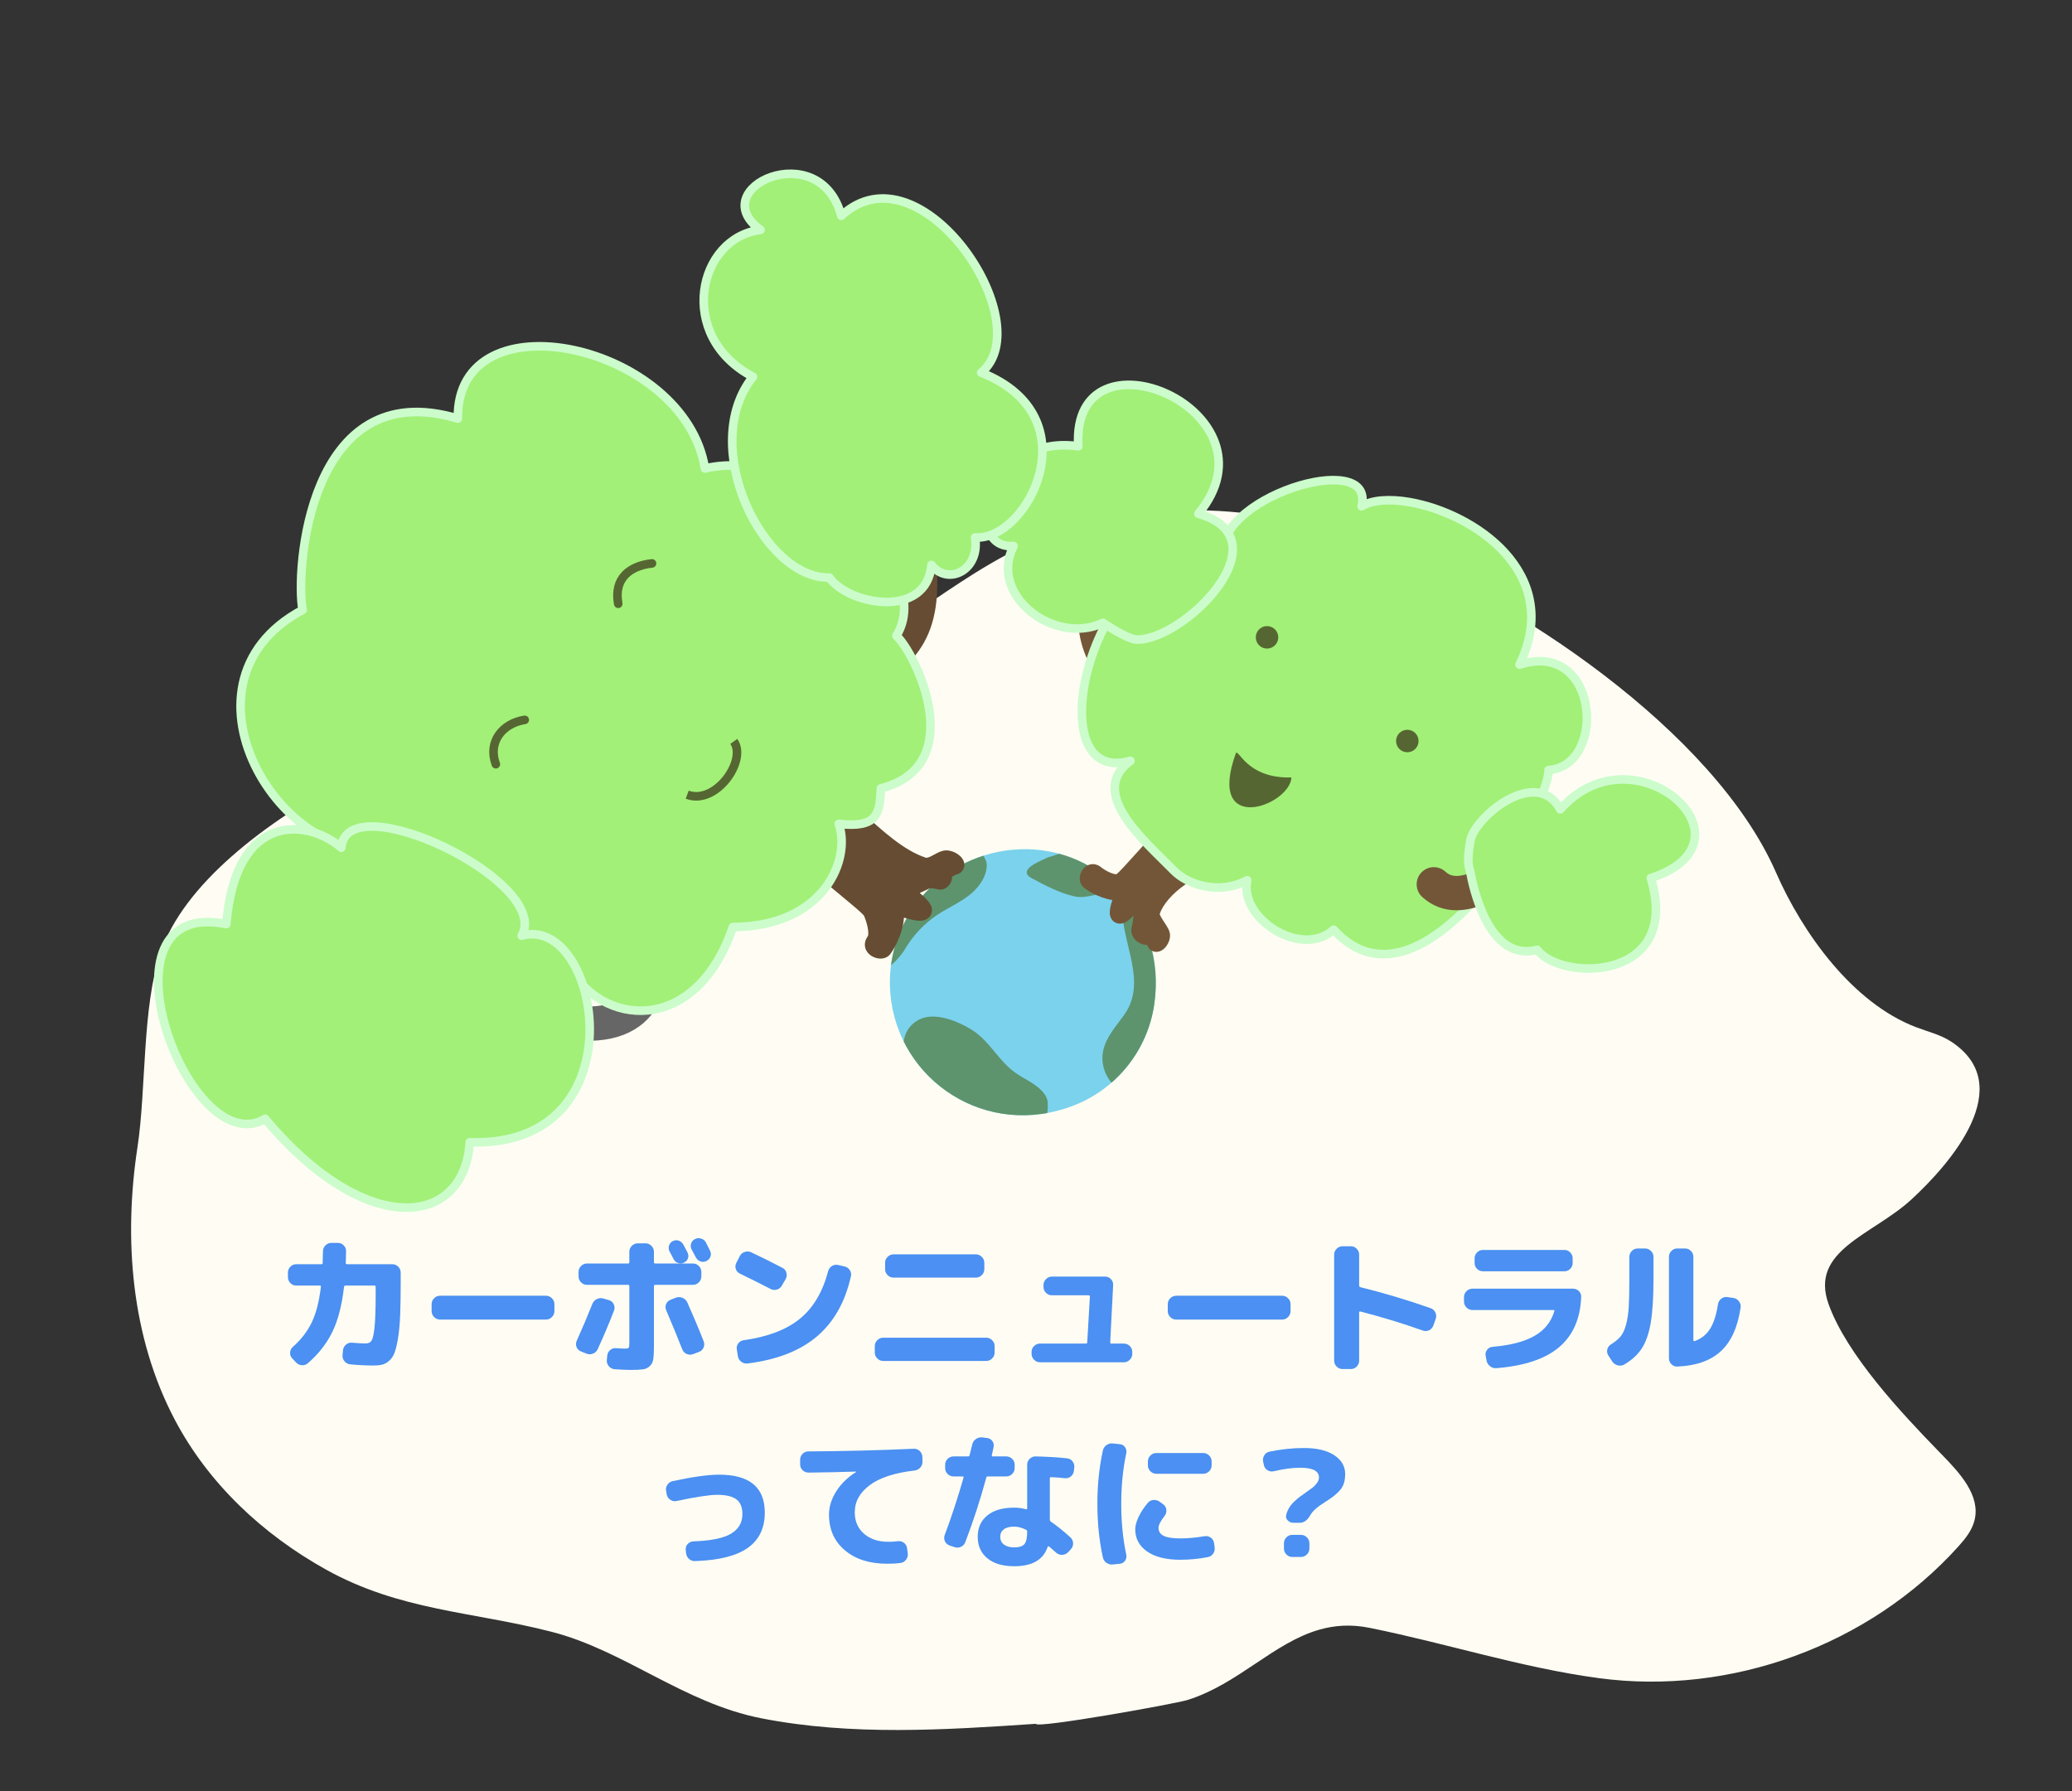 <?xml version="1.0" encoding="UTF-8"?><svg id="_レイヤー_2" xmlns="http://www.w3.org/2000/svg" width="337.758" height="291.957" xmlns:xlink="http://www.w3.org/1999/xlink" viewBox="0 0 337.758 291.957"><rect x="0" y="0" width="337.758" height="291.957" fill="#333333" stroke="none"/><defs><style>.cls-1,.cls-2,.cls-3{stroke-linejoin:round;}.cls-1,.cls-4,.cls-5,.cls-6,.cls-3,.cls-7{fill:none;}.cls-1,.cls-3{stroke:#566632;stroke-width:1.399px;}.cls-2{fill:#a2f078;stroke:#ccfccc;stroke-width:1.4px;}.cls-2,.cls-6,.cls-3,.cls-7{stroke-linecap:round;}.cls-4{stroke:#664c32;stroke-width:5px;}.cls-4,.cls-6,.cls-7{stroke-miterlimit:10;}.cls-8{fill:#664c32;}.cls-8,.cls-9,.cls-5,.cls-10,.cls-11,.cls-12,.cls-13,.cls-14{stroke-width:0px;}.cls-9{fill:#fffdf3;}.cls-6{stroke:#666;}.cls-6,.cls-7{stroke-width:5.595px;}.cls-10{fill:#7bd2ed;}.cls-11{fill:#566632;}.cls-15{clip-path:url(#clippath);}.cls-7{stroke:#735638;}.cls-12{fill:#5d946d;}.cls-13{fill:#735638;}.cls-14{fill:#4b90f2;}</style><clipPath id="clippath"><path class="cls-5" d="M188.138,163.845c-1.103,7.32-6.05,13.567-12.931,16.297-14.428,5.724-28.834-4.067-30.067-18.114-1.038-11.831,7.841-22.25,19.653-23.482,13.938-1.454,25.562,10.585,23.345,25.298Z"/></clipPath></defs><g id="menuBtn_frame"><rect class="cls-5" width="337.758" height="291.957"/></g><g id="_構成案_テキスト"><path class="cls-9" d="M316.056,236.621c-6.151-6.327-15.007-15.78-17.973-24.012-3.173-8.809,7.185-11.272,13.491-17.073,6.468-5.949,17.395-18.594,6.48-25.742-1.738-1.138-3.807-1.617-5.744-2.358-10.381-3.974-18.511-15.404-22.807-25.215-10.119-23.108-42.772-44.82-65.495-53.451-18.417-6.996-39.72-8.06-57.497.429-13.822,6.6-25.126,18.621-40.045,22.087-8.858,2.058-18.119.857-27.188,1.538-21.208,1.593-65.563,20.419-73.107,42.461-3.029,8.849-2.321,22.303-3.759,31.718-2.28,14.924-1.05,30.91,6.085,44.439,5.508,10.444,14.367,18.698,24.62,24.409,12.098,6.738,23.919,6.84,36.793,10.154,11.949,3.076,21.525,11.618,34.208,14.104,14.709,2.883,29.895,1.897,44.743.896,0,.817,22.698-3.247,24.747-3.892,8.248-2.597,13.957-9.29,21.414-11.441,2.48-.715,5.154-.928,8.178-.321,12.54,2.517,24.787,6.513,37.464,8.214,21.417,2.874,44.041-5.328,58.564-21.464,1.123-1.248,2.219-2.607,2.632-4.235,1.042-4.103-2.45-7.804-5.404-10.836-.132-.135-.265-.272-.399-.41Z"/><path class="cls-10" d="M188.138,163.845c-1.103,7.32-6.05,13.567-12.931,16.297-14.428,5.724-28.834-4.067-30.067-18.114-1.038-11.831,7.841-22.25,19.653-23.482,13.938-1.454,25.562,10.585,23.345,25.298Z"/><g class="cls-15"><path class="cls-12" d="M158.902,137.526c.267-.242,1.834,2.638,1.897,3.017.316,1.904-1.058,3.904-2.422,5.074-1.666,1.429-3.735,2.29-5.565,3.5-2.248,1.486-4.071,3.493-5.427,5.814-.346.592-3.355,4.558-3.574,1.737-.117-1.509-.855-4.489-.855-4.489,0,0,15.912-14.622,15.946-14.653Z"/><path class="cls-12" d="M170.686,139.814c-.71.41-3.841,1.5-3.243,2.707.149.301.458.482.753.642,2.118,1.154,4.534,2.415,6.903,2.948,2.012.453,3.617-.546,5.596-.477.802.028,1.642.405,1.997,1.124.236.477.231,1.032.239,1.565.078,5.754,4.091,11.826.317,17.121-1.336,1.874-2.994,3.659-3.434,5.918-.402,2.069.354,4.327,1.96,5.7.647.553,4.926,2.572,5.508,1.543,0,0,4.373-7.786,4.373-7.786l1.938-24.408-13.973-9.465s-8.929,2.865-8.932,2.867Z"/><path class="cls-12" d="M149.851,166.196c2.572-1.322,6.466.333,8.694,1.766,2.742,1.763,4.21,4.885,6.819,6.806,1.581,1.164,3.554,1.862,4.767,3.405.333.423.603.918.645,1.454.211,2.689-.746,4.195-3.046,5.302-7.87-.304-16.333-3.361-17.498-5.322-1.165-1.961-5.885-10.579-.381-13.412Z"/></g><path class="cls-7" d="M183.119,110.592c-5.643-4.42-6.113-13.934-1.3-18.434"/><path class="cls-13" d="M188.507,154.471c-.339,0-.772-.207-.882-.79-.04-.169-.371-.847-.664-1.445-.556-1.135-1.336-2.731-1.919-4.352-1.51,1.81-2.08,1.982-2.493,1.982h0c-.312,0-.59-.148-.762-.406-.177-.267-.49-.738.503-3.356-2.63-.071-4.896-1.693-5.24-2.018-.366-.345-.446-.927-.212-1.519.246-.618.748-1.002,1.311-1.002.215,0,.544.06.89.341.645.526,2.022,1.305,2.929,1.305h0c.13,0,.242-.017.332-.049.384-.198,1.934-1.924,3.301-3.446,2.48-2.763,5.568-6.201,7.461-7.216,2.543-1.536,4.981-2.357,7.023-2.357,1.933,0,3.378.783,3.967,2.149.906,2.101-.335,5.17-3.404,8.422l-.199.211-.289.008c-5.113.147-10.766,4.49-11.807,7.942-.117.388.506,1.328.878,1.89.438.661.785,1.184.8,1.688.019.654-.346,1.269-.664,1.597-.268.275-.564.421-.858.421Z"/><path class="cls-13" d="M200.084,130.842c4.146,0,5.287,3.848.053,9.392-5.383.155-11.312,4.648-12.456,8.439-.352,1.165,1.626,3.032,1.648,3.801.017.59-.518,1.298-.824,1.298-.093,0-.165-.065-.194-.219-.125-.661-2.146-4.066-3.004-7.12-1.456,1.888-2.356,2.735-2.76,2.735-.522,0-.211-1.417.804-3.833-.295.051-.591.074-.884.074-2.373,0-4.587-1.498-4.939-1.83-.321-.303.025-1.313.619-1.313.138,0,.289.054.448.184.716.584,2.23,1.462,3.371,1.462.205,0,.398-.028.573-.092,1.143-.418,7.82-9.076,10.852-10.702,2.604-1.572,4.923-2.274,6.693-2.274M200.085,129.443h0c-2.162,0-4.716.85-7.388,2.458-2,1.092-4.983,4.413-7.617,7.346-1.153,1.283-2.571,2.863-3.079,3.263-.01,0-.022,0-.035,0-.636,0-1.821-.605-2.486-1.147-.506-.412-1.003-.499-1.332-.499-.855,0-1.606.553-1.959,1.442-.338.851-.189,1.749.381,2.287.537.507,2.498,1.772,4.757,2.122-.598,1.802-.5,2.563-.122,3.132.299.45.801.718,1.344.718.607,0,1.217-.256,2.256-1.353.514,1.258,1.09,2.434,1.527,3.328.245.5.548,1.119.615,1.316.168.787.789,1.312,1.559,1.312.34,0,.852-.11,1.36-.632.433-.446.887-1.233.863-2.104-.02-.705-.435-1.331-.916-2.056-.251-.379-.709-1.07-.769-1.375,1.018-3.158,6.415-7.235,11.134-7.371l.579-.017.398-.421c3.319-3.515,4.575-6.775,3.539-9.179-.705-1.634-2.385-2.572-4.609-2.572h0Z"/><path class="cls-13" d="M186.919,153.329c-.555,0-1.139-.305-1.49-.777-.3-.404-.396-.891-.263-1.334.178-.588.247-1.328.328-2.185.065-.7.141-1.494.289-2.367l.035-.209,1.007-1.066,1.018.96h0c.01,0-.29.664.449,3.972.249,1.118.161,1.952-.261,2.479-.273.34-.668.528-1.112.528h0Z"/><path class="cls-13" d="M187.334,145.872c-.259.274-.466,1.286.275,4.604.36,1.611-.13,2.155-.69,2.155-.593,0-1.263-.611-1.083-1.21.351-1.165.307-2.703.636-4.636l.861-.912M186.317,144.911l-.861.912-.291.308-.071.418c-.153.899-.229,1.707-.296,2.421-.077.819-.143,1.526-.3,2.046-.198.657-.063,1.369.371,1.953.485.653,1.271,1.059,2.051,1.059.651,0,1.256-.288,1.658-.79.562-.701.695-1.733.397-3.068-.64-2.868-.457-3.581-.449-3.61,0,.002-.037.126-.174.271l-2.035-1.92h0Z"/><path class="cls-2" d="M191.331,141.911c-4.567-4.677-14.218-12.675-7.056-17.884-16.412,4.705-5.368-39.482,15.221-32.762-2.594-9.931,24.869-18.417,22.453-8.727,1.686-1.042,4.518-1.248,7.745-.701,10.524,1.784,25.239,11.579,18.01,26.513,12.963-4.221,14.328,16.52,4.727,17.181.177,6.152-20.734,41.772-35.04,26.02-5.25,4.769-15.446-1.865-14.085-8.061-4.548,2.44-9.71.739-11.975-1.58Z"/><path class="cls-7" d="M233.726,144.155c4.437,4.054,10.858-1.713,13.402-2.309"/><path class="cls-2" d="M185.346,104.261c-1.601-.021-5.537-2.731-5.537-2.731-7.919,3.76-18.718-4.482-14.586-12.523-8.552.665-4.284-18.401,10.548-16.259-1.232-20.514,33.548-5.781,19.581,10.996,14.245,4.086-2.297,20.616-10.006,20.516Z"/><path class="cls-2" d="M239.706,142.32c.354,1.848,2.854,14.665,10.874,12.51,4,5.272,23.62,5.093,18.52-11.692,18.301-5.914-2.641-24.937-14.754-11.202-3.859-7.119-14.009,1.254-14.667,5.121-.658,3.867-.172,4.219.027,5.263Z"/><path class="cls-11" d="M201.452,122.793c.466-.813,1.763,4.153,9.068,3.943-.252,4.625-13.961,9.637-9.068-3.943Z"/><path class="cls-8" d="M143.531,155.563c-.608,0-1.392-.335-1.711-.976-.244-.49-.171-1.053.2-1.546.431-.572.207-2.25-.545-4.08-.214-.44-2.189-2.069-3.778-3.379-2.965-2.445-6.644-5.479-7.997-7.691-1.459-1.326-1.948-3.123-1.308-4.827.771-2.057,2.934-3.439,5.379-3.439,1.277,0,2.556.362,3.801,1.077l.061.034.052.045c.778.68,1.577,1.412,2.395,2.161,3.244,2.97,6.92,6.337,10.61,7.533.105.035.214.051.331.051.505,0,1.069-.31,1.614-.61.52-.285,1.01-.555,1.515-.588l.127-.004c.921,0,2.126.711,2.22,1.54.046.409-.182.884-.795,1.023-.205.051-1.027.494-1.754.884-1.397.752-3.387,1.822-5.392,2.608,2.705,2.055,2.787,2.763,2.614,3.303-.085.266-.358.713-1.229.713-.678,0-1.773-.26-3.266-.773.12,3.147-1.75,6.073-2.155,6.536-.228.26-.578.404-.988.404Z"/><path class="cls-8" d="M133.771,130.325c1.074,0,2.25.293,3.454.984,3.963,3.463,8.483,8.288,13.249,9.832.183.059.365.085.547.085,1.209,0,2.369-1.146,3.176-1.2.026-.002.053-.003.08-.003.916,0,2.04,1.007,1.27,1.183-.792.181-4.813,2.783-8.464,3.961,3.393,2.415,4.108,3.53,2.858,3.53-.735,0-2.147-.385-4.094-1.116.683,3.218-1.419,6.623-1.853,7.118-.099.113-.269.165-.461.165-.65,0-1.565-.589-.953-1.401.794-1.053.102-3.406-.456-4.767-.558-1.361-9.772-7.667-11.878-11.255-3.2-2.797-.593-7.115,3.526-7.115M133.771,128.927h0c-2.735,0-5.16,1.565-6.034,3.893-.734,1.955-.203,4.004,1.419,5.522,1.456,2.305,5.13,5.334,8.098,7.782,1.451,1.196,3.25,2.68,3.601,3.166.751,1.859.767,3.087.606,3.334-.527.7-.627,1.552-.266,2.277.467.936,1.539,1.363,2.337,1.363.614,0,1.152-.229,1.515-.644.417-.477,2.086-3.038,2.31-6.037,1.123.345,1.976.514,2.583.514,1.404,0,1.806-.918,1.896-1.199.309-.968-.171-1.884-1.91-3.329,1.645-.722,3.198-1.558,4.354-2.179.662-.356,1.412-.76,1.624-.831.835-.189,1.384-.923,1.288-1.772-.137-1.217-1.679-2.161-2.915-2.161-.058,0-.116.002-.174.006-.658.044-1.241.364-1.804.674-.446.245-.952.523-1.278.523-.043,0-.08-.005-.115-.017-3.546-1.149-7.162-4.461-10.353-7.383-.833-.763-1.621-1.484-2.407-2.171l-.104-.091-.12-.069c-1.352-.776-2.748-1.169-4.149-1.169h0Z"/><path class="cls-8" d="M153.299,145.024c-.132,0-.263-.017-.391-.05-.731-.19-1.635-.24-2.681-.298-.848-.047-1.809-.1-2.865-.239l-.21-.027-1.302-1.138s.918-1.055.919-1.055c.009,0,.171.071.636.07.63,0,1.884-.132,4.276-.764.552-.146,1.049-.219,1.478-.219,1.098,0,1.6.471,1.828.866.307.531.276,1.216-.079,1.833-.364.63-.98,1.021-1.609,1.021Z"/><path class="cls-8" d="M153.159,142.002c2.193,0,1.286,2.322.139,2.322-.071,0-.142-.009-.214-.027-1.423-.37-3.28-.246-5.632-.554l-1.142-.999c.149.13.463.242,1.094.242.828,0,2.2-.192,4.456-.788.52-.137.948-.196,1.298-.196"/><path class="cls-6" d="M105.368,156.762c1.24,4.579-1.416,13.615-18.065,8.674"/><path class="cls-4" d="M142.524,109.251c6.011-3.878,9.907-8.336,6.494-24.424"/><path class="cls-2" d="M136.721,134.305c2.054,5.727-2.333,16.745-17.247,16.816-6.24,18.136-21.774,15.917-26.607,6.451-5.441,9.224-39.548-5.733-27.426-19.602-18.253,5.89-39.065-26.279-16.112-38.545-1.209-6.07.825-38.538,25.311-31.187-.34-20.377,37.044-12.168,40.273,8.128,16.521-3.908,37.945,16.563,31.206,27.273,2.972,2.597,12.142,21.096-2.523,24.879-.183,4.208-.571,6.49-6.875,5.786Z"/><path class="cls-2" d="M85.037,152.535c12.808-3.659,19.576,34.582-8.459,33.67-.92,14.048-17.133,15.605-33.358-3.818-12.558,7.372-28.55-36.31-6.331-31.743,1.536-18.752,13.594-16.989,18.744-12.45.871-10.558,34.411,5.612,29.404,14.34Z"/><path class="cls-2" d="M158.943,87.613c8.487.638,19.243-19.667,1.005-26.87,9.751-8.078-9.945-37.524-22.806-25.565-3.539-13.186-22.533-4.45-13.169,2.299-10.225,1.235-13.805,17.328-1.239,23.942-9.029,11.33,1.752,32.984,12.458,32.73,3.097,4.454,15.846,6.86,16.646-2.052,2.654,3.461,7.984.862,7.106-4.483Z"/><path class="cls-1" d="M119.617,120.853c2.194,3.101-2.908,10.437-7.597,8.692"/><path class="cls-3" d="M80.826,124.58c-1.341-3.586,1.032-6.661,4.713-7.232"/><path class="cls-3" d="M100.778,98.424c-.747-4.088,1.802-6.172,5.504-6.582"/><circle class="cls-11" cx="206.539" cy="103.895" r="1.833"/><circle class="cls-11" cx="229.408" cy="120.795" r="1.833"/><path class="cls-14" d="M48.279,209.566c-.368,0-.685-.136-.948-.408s-.396-.592-.396-.96v-.744c0-.368.132-.688.396-.96.264-.272.58-.408.948-.408h4.104c.145,0,.217-.063.217-.192.031-.832.048-1.472.048-1.92,0-.368.136-.688.408-.96.271-.272.591-.408.96-.408h1.056c.368,0,.684.132.948.396.264.264.396.581.396.948,0,.464-.016,1.112-.048,1.944,0,.128.063.192.192.192h7.416c.367,0,.684.136.947.408.265.272.396.592.396.96v1.68c0,2.032-.028,3.76-.084,5.184-.057,1.424-.164,2.644-.324,3.66-.16,1.017-.344,1.82-.552,2.412-.208.592-.496,1.056-.864,1.392s-.748.556-1.14.66c-.393.104-.9.156-1.524.156-1.152,0-2.399-.064-3.744-.192-.368-.032-.676-.196-.924-.492s-.356-.627-.324-.996l.072-.792c.032-.368.192-.676.48-.924.287-.248.615-.356.983-.324.896.081,1.647.12,2.256.12.433,0,.748-.156.948-.468s.36-1.044.48-2.196c.119-1.152.18-2.912.18-5.28v-1.272c0-.144-.064-.216-.192-.216h-4.728c-.128,0-.208.072-.24.216-.336,2.976-.968,5.42-1.896,7.332-.929,1.912-2.265,3.62-4.009,5.124-.288.24-.62.344-.996.312-.376-.032-.691-.192-.947-.48l-.601-.648c-.256-.272-.368-.592-.336-.96.032-.368.184-.672.456-.912,1.328-1.168,2.348-2.488,3.061-3.96.711-1.472,1.212-3.408,1.5-5.808.031-.144-.032-.216-.192-.216h-3.84Z"/><path class="cls-14" d="M71.727,215.111c-.368,0-.688-.136-.96-.408-.272-.272-.408-.592-.408-.96v-1.152c0-.368.136-.688.408-.96.271-.272.592-.408.96-.408h17.279c.368,0,.688.136.96.408.272.272.408.592.408.96v1.152c0,.368-.136.688-.408.96-.271.272-.592.408-.96.408h-17.279Z"/><path class="cls-14" d="M94.695,220.294c-.353-.144-.592-.388-.72-.732-.129-.344-.112-.684.048-1.02.976-2.176,1.824-4.176,2.544-6,.144-.352.388-.612.731-.78s.7-.196,1.068-.084l.912.264c.352.112.607.332.768.66.16.328.176.668.048,1.02-.72,1.904-1.607,4.008-2.663,6.312-.16.352-.421.596-.78.732-.36.136-.717.132-1.068-.012l-.888-.36ZM112.959,205.967c.368,0,.688.136.96.408.272.272.408.592.408.96v.744c0,.368-.136.688-.408.96-.272.272-.592.408-.96.408h-6.144c-.145,0-.216.072-.216.216v9.696c0,.977-.032,1.696-.097,2.16-.063.464-.248.848-.552,1.152-.304.304-.684.488-1.14.552s-1.164.096-2.124.096c-.561,0-1.4-.041-2.521-.12-.368-.032-.676-.196-.924-.492-.248-.296-.356-.628-.324-.996l.072-.72c.032-.368.188-.672.468-.912.28-.24.604-.344.973-.312.575.048,1.023.072,1.344.072.399,0,.636-.044.708-.132.072-.088.107-.372.107-.852v-9.192c0-.144-.063-.216-.191-.216h-6.721c-.368,0-.688-.136-.96-.408-.271-.272-.407-.592-.407-.96v-.744c0-.368.136-.688.407-.96.272-.272.592-.408.96-.408h6.721c.128,0,.191-.072.191-.216v-1.704c0-.368.136-.688.408-.96.272-.271.592-.408.96-.408h1.272c.367,0,.688.136.96.408.271.272.408.592.408.96v1.704c0,.144.071.216.216.216h6.144ZM112.959,220.75c-.352.128-.7.112-1.044-.048-.344-.16-.58-.416-.708-.768-.8-2.032-1.672-4.152-2.616-6.36-.144-.336-.144-.672,0-1.008.145-.336.393-.567.744-.696l.864-.336c.352-.128.708-.116,1.068.036.359.152.619.404.779.756.992,2.224,1.88,4.336,2.664,6.336.128.352.116.696-.036,1.032-.152.336-.404.568-.756.696l-.96.36ZM111.399,202.894c.08.144.191.356.336.636.144.28.256.492.336.636.159.32.184.64.072.96-.112.32-.328.552-.648.696-.304.144-.62.164-.948.06s-.572-.308-.731-.612c-.08-.144-.192-.356-.336-.636-.145-.28-.257-.492-.336-.636-.16-.304-.188-.62-.084-.948.104-.328.308-.572.611-.732.32-.16.645-.184.973-.072.327.112.579.328.756.648ZM115.071,202.534c.08.16.195.392.348.696.152.304.26.521.324.648.16.32.184.64.072.96-.112.32-.328.56-.648.72-.32.16-.645.184-.972.072-.328-.112-.58-.328-.756-.648-.145-.288-.376-.72-.696-1.296-.16-.32-.188-.644-.084-.972.104-.328.315-.572.636-.732.32-.16.656-.184,1.008-.072.353.112.608.32.769.624Z"/><path class="cls-14" d="M120.615,207.622c-.336-.16-.561-.416-.672-.768-.112-.352-.08-.688.096-1.008l.552-1.08c.176-.336.444-.564.805-.684.359-.12.716-.1,1.067.06,1.648.784,3.336,1.624,5.064,2.52.336.16.556.424.66.792.104.368.067.712-.108,1.032l-.624,1.08c-.176.32-.444.537-.804.648-.36.112-.708.08-1.044-.096-1.664-.864-3.328-1.696-4.992-2.496ZM137.655,206.447c.368.08.656.276.864.588.207.312.271.652.191,1.02-.944,4.208-2.796,7.48-5.556,9.816-2.76,2.336-6.524,3.8-11.292,4.392-.384.048-.729-.044-1.032-.276-.304-.232-.488-.54-.552-.924l-.168-1.104c-.064-.352.016-.676.24-.972.224-.296.52-.468.888-.516,3.903-.544,6.948-1.704,9.132-3.48,2.185-1.776,3.724-4.36,4.62-7.752.096-.368.3-.652.612-.852.312-.2.651-.26,1.02-.18l1.032.24Z"/><path class="cls-14" d="M143.967,221.854c-.368,0-.688-.136-.96-.408-.271-.272-.407-.592-.407-.96v-1.056c0-.368.136-.688.407-.96.272-.272.592-.408.96-.408h16.801c.367,0,.688.136.96.408.271.272.407.592.407.96v1.056c0,.368-.136.688-.407.96-.272.272-.593.408-.96.408h-16.801ZM145.647,204.478h13.439c.368,0,.688.136.96.408.272.272.408.592.408.96v1.056c0,.368-.136.688-.408.96-.271.272-.592.408-.96.408h-13.439c-.368,0-.688-.136-.96-.408-.272-.272-.408-.592-.408-.96v-1.056c0-.368.136-.688.408-.96.271-.272.592-.408.96-.408Z"/><path class="cls-14" d="M169.527,222.071c-.368,0-.688-.136-.96-.408-.272-.272-.408-.592-.408-.96v-.336c0-.368.136-.684.408-.948.271-.264.592-.396.96-.396h7.488c.144,0,.216-.072.216-.216l.432-7.44c0-.144-.064-.216-.192-.216h-6c-.368,0-.688-.132-.96-.396-.271-.264-.407-.58-.407-.948v-.336c0-.368.136-.688.407-.96.272-.272.592-.408.96-.408h8.688c.368,0,.68.136.936.408s.376.592.36.96l-.479,9.336c0,.144.063.216.191.216h2.04c.368,0,.688.132.96.396.272.264.408.58.408.948v.336c0,.368-.136.688-.408.96s-.592.408-.96.408h-13.68Z"/><path class="cls-14" d="M191.727,215.111c-.368,0-.688-.136-.96-.408-.272-.272-.408-.592-.408-.96v-1.152c0-.368.136-.688.408-.96.271-.272.592-.408.96-.408h17.279c.368,0,.688.136.96.408.272.272.408.592.408.96v1.152c0,.368-.136.688-.408.96-.271.272-.592.408-.96.408h-17.279Z"/><path class="cls-14" d="M218.847,223.175c-.369,0-.688-.136-.961-.408-.271-.272-.407-.592-.407-.96v-17.28c0-.368.136-.688.407-.96.272-.271.592-.408.961-.408h1.367c.368,0,.685.136.948.408.264.272.396.592.396.96v5.04c0,.144.071.232.216.264,3.76.928,7.56,2.064,11.399,3.408.353.112.616.34.792.684s.2.7.072,1.068l-.384,1.08c-.128.352-.353.608-.672.768-.32.16-.656.184-1.008.072-3.28-1.168-6.688-2.208-10.225-3.12-.128-.032-.191.024-.191.168v7.848c0,.368-.133.688-.396.96s-.58.408-.948.408h-1.367Z"/><path class="cls-14" d="M240.015,213.551c-.369,0-.688-.136-.96-.408-.272-.272-.408-.592-.408-.96v-.744c0-.368.136-.688.408-.96.271-.272.591-.408.96-.408h16.392c.384,0,.708.132.972.396.265.264.388.588.372.972-.144,3.537-1.344,6.26-3.6,8.172s-5.664,3.052-10.225,3.42c-.384.032-.728-.072-1.031-.312-.305-.24-.496-.552-.576-.936l-.145-.792c-.063-.352.017-.672.24-.96s.52-.448.888-.48c2.881-.24,5.148-.828,6.805-1.764s2.748-2.292,3.275-4.068c.032-.112-.016-.168-.144-.168h-13.224ZM241.719,203.759h13.297c.367,0,.684.136.947.408.265.272.396.592.396.96v.768c0,.368-.132.684-.396.948-.264.264-.58.396-.947.396h-13.297c-.368,0-.684-.132-.947-.396-.265-.264-.396-.58-.396-.948v-.768c0-.368.132-.688.396-.96.264-.272.579-.408.947-.408Z"/><path class="cls-14" d="M262.815,221.95l-.648-1.008c-.191-.304-.244-.632-.156-.984.088-.352.292-.624.612-.816.672-.416,1.191-.848,1.561-1.296.367-.448.663-1.092.888-1.932.224-.84.368-1.804.432-2.892.064-1.088.097-2.6.097-4.536v-3.6c0-.368.136-.688.407-.96.272-.272.592-.408.96-.408h1.2c.368,0,.688.136.96.408s.408.592.408.96v3.6c0,2.992-.148,5.364-.444,7.116s-.776,3.144-1.439,4.176c-.664,1.032-1.62,1.916-2.868,2.652-.336.192-.692.24-1.068.144-.376-.096-.676-.304-.899-.624ZM273.399,222.766c-.368.016-.685-.112-.948-.384-.264-.272-.396-.592-.396-.96v-16.536c0-.368.132-.688.396-.96s.58-.408.948-.408h1.296c.368,0,.684.136.948.408.264.272.396.592.396.96v13.608c0,.112.072.152.216.12,1.072-.384,1.904-1.044,2.496-1.98s1.024-2.276,1.296-4.02c.064-.368.24-.668.528-.9s.616-.324.984-.276l.983.144c.368.048.672.225.912.528s.336.64.288,1.008c-.464,3.216-1.54,5.6-3.228,7.152-1.688,1.552-4.061,2.384-7.116,2.496Z"/><path class="cls-14" d="M108.687,243.631l-.097-.552c-.08-.368-.016-.712.192-1.032.208-.32.496-.52.864-.6,3.264-.704,5.792-1.056,7.584-1.056,4.96,0,7.439,2.064,7.439,6.192,0,2.512-.92,4.424-2.76,5.736s-4.712,2.032-8.616,2.16c-.384.016-.716-.108-.996-.372-.279-.264-.436-.588-.468-.972l-.048-.504c-.032-.368.076-.684.324-.948s.556-.404.924-.42c2.848-.096,4.892-.512,6.132-1.248,1.24-.736,1.86-1.808,1.86-3.216,0-1.088-.324-1.88-.973-2.376-.647-.496-1.7-.744-3.155-.744-1.248,0-3.448.336-6.601,1.008-.352.081-.688.016-1.008-.192-.32-.208-.521-.496-.6-.864Z"/><path class="cls-14" d="M131.823,240.054c-.384,0-.712-.128-.984-.384-.271-.255-.407-.576-.407-.96v-.768c0-.368.132-.684.396-.948s.58-.396.948-.396c5.76-.032,11.487-.176,17.184-.432.368-.016.688.104.96.36s.416.568.433.936l.023.768c.016.384-.1.716-.348.996-.248.28-.564.444-.948.492-3.232.368-5.664,1.16-7.296,2.376s-2.448,2.688-2.448,4.416c0,1.472.504,2.644,1.513,3.516,1.008.872,2.327,1.308,3.96,1.308.527,0,1.039-.032,1.535-.096.368-.048.7.036.996.252.296.216.469.508.517.876l.12.84c.048.384-.045.732-.276,1.044-.232.312-.54.492-.924.54-.576.08-1.296.12-2.16.12-2.864,0-5.16-.728-6.888-2.184-1.729-1.456-2.593-3.4-2.593-5.832,0-1.28.393-2.54,1.177-3.78.783-1.24,1.863-2.292,3.239-3.156.017,0,.024-.016.024-.048,0-.016-.008-.024-.024-.024-2.336.08-4.912.136-7.728.168Z"/><path class="cls-14" d="M154.791,251.934c-.352-.128-.604-.356-.756-.684-.152-.328-.164-.667-.036-1.02,1.088-2.896,2.112-6.016,3.072-9.36.032-.128-.017-.192-.145-.192h-1.487c-.368,0-.688-.132-.96-.396-.272-.264-.408-.58-.408-.948v-.576c0-.368.136-.684.408-.948.271-.264.592-.396.96-.396h2.376c.128,0,.207-.063.24-.192.191-.768.336-1.352.432-1.752.08-.368.279-.664.6-.888.32-.224.672-.312,1.057-.264l.768.096c.368.048.656.22.864.516.208.296.271.62.191.972-.032.144-.08.364-.144.66-.064.296-.112.516-.145.66-.032.128.024.192.169.192h2.184c.368,0,.688.132.96.396.271.264.408.58.408.948v.576c0,.369-.137.684-.408.948-.272.264-.592.396-.96.396h-3.024c-.128,0-.208.072-.239.216-.929,3.456-2.064,6.952-3.408,10.488-.129.352-.364.608-.708.768-.345.16-.7.176-1.068.048l-.792-.264ZM171.327,240.799c-.128,0-.192.064-.192.192v6.744c0,.128.057.232.168.312,1.04.72,2.104,1.576,3.192,2.568.271.256.416.572.432.948.017.376-.104.7-.359.972l-.433.48c-.256.272-.575.42-.96.444-.384.024-.72-.092-1.008-.348-.4-.368-.784-.704-1.151-1.008-.032-.032-.076-.04-.133-.024-.056.016-.092.048-.107.096-.704,2.096-2.521,3.144-5.448,3.144-1.872,0-3.332-.432-4.38-1.296-1.048-.864-1.572-2.032-1.572-3.504,0-1.456.517-2.612,1.548-3.468,1.032-.856,2.5-1.284,4.404-1.284.672,0,1.312.088,1.92.264.128.032.192-.016.192-.144v-7.128c0-.368.14-.688.42-.96.279-.272.604-.4.972-.384,1.968.048,3.672.152,5.112.312.368.032.668.2.899.504.232.304.324.64.276,1.008l-.072.576c-.048.369-.22.665-.516.888-.296.224-.628.312-.996.264-.64-.08-1.376-.136-2.208-.168ZM165.327,252.246c.8,0,1.352-.176,1.656-.528.304-.352.456-1.032.456-2.04,0-.16-.064-.264-.192-.312-.672-.336-1.312-.504-1.92-.504-.752,0-1.32.148-1.704.444-.384.296-.576.7-.576,1.212,0,.528.2.948.601,1.26.399.312.96.468,1.68.468Z"/><path class="cls-14" d="M181.431,255.031c-.385.048-.736-.04-1.057-.264s-.52-.528-.6-.912c-.593-2.72-.889-5.616-.889-8.688s.296-5.968.889-8.688c.08-.384.279-.688.6-.912.32-.224.672-.312,1.057-.264l1.128.12c.352.032.632.196.84.492.208.296.271.628.191.996-.544,2.56-.815,5.312-.815,8.256s.271,5.696.815,8.256c.08.368.017.7-.191.996s-.488.46-.84.492l-1.128.12ZM192.399,254.262c-2.305,0-4.104-.448-5.4-1.344-1.296-.896-1.943-2.104-1.943-3.624,0-.576.184-1.251.552-2.028.367-.776.872-1.54,1.512-2.292.24-.288.556-.44.948-.456.392-.016.739.096,1.044.336l.552.408c.288.224.444.52.468.888.024.368-.076.696-.3.984-.656.832-.983,1.472-.983,1.92,0,.592.279,1.028.84,1.308.56.28,1.464.42,2.712.42,1.216,0,2.527-.12,3.936-.36.368-.064.704.008,1.008.216s.488.496.553.864l.096.696c.063.384-.012.736-.228,1.056-.217.32-.509.512-.877.576-1.456.288-2.951.432-4.487.432ZM196.143,236.863c.367,0,.688.136.96.408.271.272.407.592.407.96v.648c0,.369-.136.688-.407.96-.272.272-.593.408-.96.408h-7.656c-.368,0-.688-.136-.96-.408-.272-.272-.408-.592-.408-.96v-.648c0-.368.136-.688.408-.96.271-.272.592-.408.96-.408h7.656Z"/><path class="cls-14" d="M206.031,238.854l-.12-.552c-.08-.368-.024-.716.168-1.044s.472-.532.84-.612c1.904-.399,3.776-.6,5.616-.6,2.128,0,3.784.392,4.968,1.176,1.185.784,1.776,1.808,1.776,3.072,0,.592-.08,1.12-.24,1.584-.16.464-.428.884-.804,1.26s-.7.664-.972.864c-.272.201-.681.477-1.225.828-1.264.784-2.072,1.496-2.424,2.136-.48.848-1.056,1.272-1.729,1.272h-1.031c-.385,0-.704-.136-.96-.408-.257-.272-.328-.584-.217-.936.112-.416.28-.804.505-1.164.224-.36.52-.708.888-1.044s.66-.58.876-.732c.216-.152.556-.396,1.02-.732.464-.32.812-.572,1.044-.756.232-.184.456-.424.673-.72.216-.296.323-.596.323-.9,0-1.056-1.023-1.584-3.071-1.584-1.28,0-2.712.192-4.296.576-.369.08-.708.024-1.021-.168-.312-.192-.508-.464-.588-.816ZM212.079,250.206c.368,0,.688.136.96.408s.408.592.408.96v.864c0,.369-.136.688-.408.96-.272.272-.592.408-.96.408h-1.439c-.369,0-.685-.136-.948-.408-.265-.271-.396-.591-.396-.96v-.864c0-.368.132-.688.396-.96.264-.272.579-.408.948-.408h1.439Z"/></g></svg>